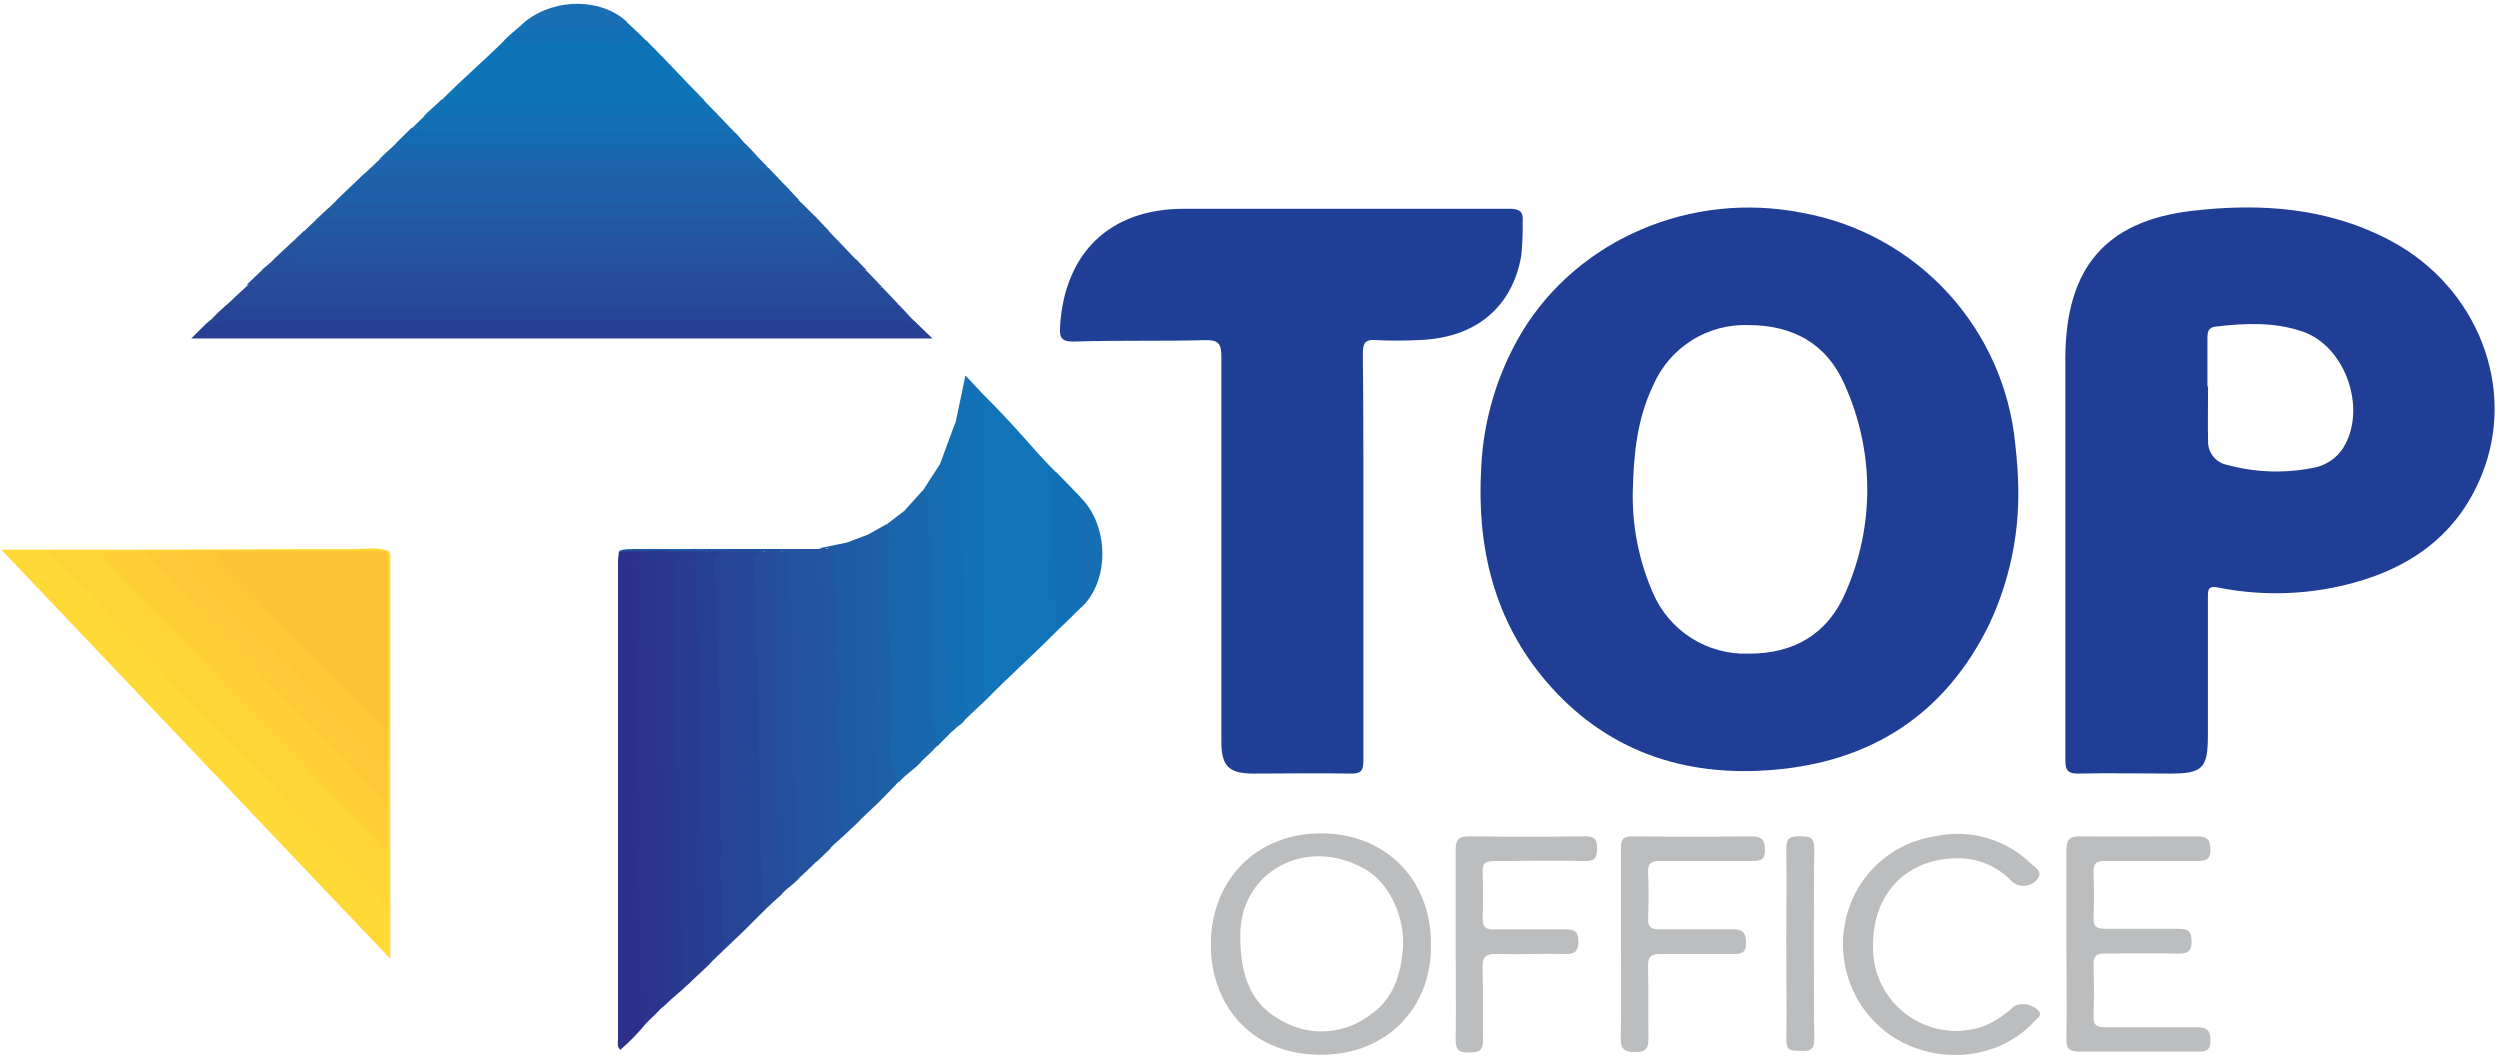 <svg width="282" height="120" viewBox="0 0 282 120" fill="none" xmlns="http://www.w3.org/2000/svg">
<path d="M153.79 62.81C153.79 70.46 153.79 78.12 153.79 85.81C153.79 86.95 153.52 87.28 152.35 87.26C148.68 87.19 145 87.26 141.35 87.26C138.63 87.26 137.77 86.41 137.77 83.71C137.77 69.21 137.77 54.71 137.77 40.22C137.77 38.76 137.44 38.33 135.94 38.37C130.99 38.5 126.04 38.37 121.09 38.53C119.75 38.53 119.5 38.11 119.57 36.86C120.07 28.53 125.17 23.58 133.48 23.55C145.73 23.55 157.98 23.55 170.23 23.55C171.33 23.55 171.85 23.8 171.76 24.97C171.775 26.241 171.725 27.513 171.61 28.78C170.61 34.72 166.36 38.19 159.96 38.36C158.378 38.44 156.792 38.44 155.21 38.36C153.93 38.26 153.72 38.77 153.73 39.91C153.81 47.5 153.79 55.15 153.79 62.81Z" fill="#203F96"/>
<path d="M43.83 62.13C44.14 62.48 44.02 62.91 44.02 63.3C44.02 77.793 44.02 92.283 44.02 106.77V108.15L0.14 62H15C15.014 62.083 14.999 62.169 14.957 62.242C14.915 62.315 14.849 62.371 14.77 62.4C13.723 62.627 12.647 62.694 11.58 62.6C9.72 62.53 7.85 62.6 6.04 62.6C18.55 75.31 30.66 88.43 43.41 101.34C43.41 99.23 43.41 97.34 43.41 95.52C43.41 94 43.41 92.52 43.41 90.98C43.41 89.44 43.34 87.98 43.41 86.44C43.41 85.19 43.35 83.93 43.41 82.68C43.34 76.62 43.41 70.56 43.41 64.51C43.327 63.798 43.434 63.077 43.72 62.42L43.83 62.13Z" fill="#FFD935"/>
<path d="M119.4 71C115.96 74.45 114.1 76 111.17 79C110.883 78.708 110.667 78.354 110.537 77.966C110.407 77.578 110.367 77.166 110.42 76.76C110.34 71.83 109.96 66.91 109.87 61.99C109.77 56.66 109.59 51.32 109.8 45.99C109.8 45.29 109.75 44.53 110.56 44.13C115.37 48.95 116.16 50.32 119.14 53.3C119.302 55.011 119.358 56.731 119.31 58.45C119.23 61.343 119.32 64.238 119.58 67.12C119.72 68.415 119.659 69.724 119.4 71Z" fill="#1274B8"/>
<path d="M233.09 106.37C233.09 102.9 233.09 99.43 233.09 95.96C233.09 94.8 233.36 94.32 234.62 94.34C239.01 94.4 243.4 94.34 247.79 94.34C248.89 94.34 249.33 94.63 249.34 95.81C249.35 96.99 248.83 97.12 247.86 97.11C244.39 97.11 240.92 97.11 237.45 97.11C236.45 97.11 236.11 97.43 236.15 98.43C236.22 100.11 236.23 101.8 236.15 103.43C236.09 104.55 236.56 104.79 237.58 104.77C240.33 104.77 243.09 104.77 245.85 104.77C246.96 104.77 247.19 105.17 247.21 106.19C247.23 107.21 246.85 107.58 245.8 107.56C242.99 107.5 240.18 107.56 237.37 107.56C236.43 107.56 236.12 107.87 236.15 108.8C236.21 110.73 236.22 112.68 236.15 114.61C236.1 115.69 236.58 115.88 237.51 115.87C240.88 115.87 244.25 115.87 247.62 115.87C248.62 115.87 249.33 115.94 249.34 117.3C249.35 118.66 248.69 118.63 247.73 118.62C243.34 118.62 238.95 118.62 234.56 118.62C233.42 118.62 233.06 118.32 233.09 117.16C233.14 113.52 233.09 109.94 233.09 106.37Z" fill="#BBBDBF"/>
<path d="M103.34 36.4L105.18 38.18H21.57C22.33 37.41 22.76 37.01 23.32 36.45C23.903 35.941 24.655 35.666 25.43 35.68C26.24 35.68 27.06 35.68 27.87 35.68H98.18C99.3 35.68 100.42 35.8 101.54 35.77C102.199 35.74 102.844 35.966 103.34 36.4V36.4Z" fill="#284093"/>
<path d="M211.28 106.53C211.217 108.061 211.53 109.584 212.192 110.966C212.854 112.348 213.844 113.546 215.077 114.456C216.31 115.366 217.747 115.96 219.262 116.185C220.778 116.411 222.326 116.261 223.77 115.75C225.039 115.214 226.199 114.447 227.19 113.49C227.673 113.264 228.217 113.206 228.736 113.323C229.256 113.441 229.722 113.728 230.06 114.14C230.27 114.66 229.79 114.86 229.54 115.14C225.41 119.75 217.89 120.31 212.74 116.41C210.793 114.906 209.333 112.86 208.543 110.53C207.753 108.2 207.669 105.688 208.3 103.31C208.901 100.979 210.181 98.879 211.977 97.277C213.774 95.674 216.006 94.642 218.39 94.31C220.292 93.909 222.263 93.984 224.129 94.526C225.995 95.069 227.699 96.062 229.09 97.42C229.5 97.81 230.44 98.29 229.88 99.09C229.713 99.322 229.498 99.514 229.251 99.656C229.003 99.798 228.728 99.885 228.444 99.912C228.159 99.938 227.873 99.903 227.603 99.81C227.333 99.717 227.087 99.567 226.88 99.37C226.124 98.574 225.215 97.939 224.209 97.501C223.202 97.062 222.118 96.831 221.02 96.82C215.24 96.71 211.28 100.67 211.28 106.53Z" fill="#BBBDBF"/>
<path d="M49.82 11.28C52.56 8.54 54.63 6.82 56.93 4.52C62.25 4.46 67.57 4.24 72.93 4.59C75.35 7.01 77.58 9.44 79.43 11.3C79.126 11.61 78.752 11.844 78.341 11.983C77.929 12.122 77.49 12.162 77.06 12.1C68.72 12.14 60.387 12.14 52.06 12.1C51.647 12.18 51.221 12.146 50.826 12.001C50.431 11.857 50.084 11.607 49.82 11.28V11.28Z" fill="#0D74B8"/>
<path d="M26 34C26.79 33.21 27.33 32.78 27.92 32.2C28.626 31.939 29.389 31.87 30.13 32C51.31 31.96 72.49 31.96 93.67 32C95.648 31.888 97.633 32.043 99.57 32.46C100.28 33.18 100.63 33.61 101.34 34.32C101.111 34.56 100.832 34.747 100.522 34.868C100.213 34.989 99.881 35.041 99.55 35.02C98.68 35.09 97.81 35.11 96.95 35.11H29.16C28.598 35.114 28.037 35.077 27.48 35C27.163 34.997 26.853 34.9 26.59 34.722C26.327 34.545 26.122 34.294 26 34V34Z" fill="#264998"/>
<path d="M182.84 106.36C182.84 102.79 182.84 99.22 182.84 95.65C182.84 94.65 183.15 94.33 184.15 94.34C188.643 94.387 193.13 94.387 197.61 94.34C198.79 94.34 199.07 94.77 199.09 95.87C199.09 97.12 198.46 97.11 197.56 97.11C194.14 97.11 190.72 97.11 187.31 97.11C186.25 97.11 185.86 97.39 185.91 98.48C185.99 100.21 185.97 101.95 185.91 103.68C185.91 104.56 186.23 104.83 187.08 104.82C189.88 104.82 192.69 104.82 195.49 104.82C196.69 104.82 196.94 105.3 196.95 106.37C196.96 107.44 196.48 107.62 195.56 107.61C192.81 107.61 190.05 107.61 187.3 107.61C186.24 107.61 185.87 107.9 185.9 108.98C185.97 111.69 185.9 114.39 185.95 117.09C185.95 118.27 185.68 118.68 184.43 118.68C183.18 118.68 182.79 118.28 182.82 117.03C182.89 113.4 182.84 109.88 182.84 106.36Z" fill="#BBBDBF"/>
<path d="M164.2 106.42C164.2 102.9 164.2 99.42 164.2 95.86C164.2 94.76 164.51 94.33 165.68 94.34C170.06 94.387 174.447 94.387 178.84 94.34C179.84 94.34 180.17 94.65 180.15 95.66C180.13 96.67 179.99 97.15 178.83 97.12C175.41 97.05 171.99 97.12 168.57 97.12C167.57 97.12 167.19 97.36 167.24 98.4C167.31 100.13 167.3 101.87 167.24 103.6C167.24 104.53 167.54 104.85 168.47 104.83C171.18 104.83 173.88 104.83 176.58 104.83C177.58 104.83 178.03 105.03 178.04 106.16C178.05 107.29 177.67 107.65 176.54 107.61C173.99 107.54 171.44 107.68 168.89 107.61C167.47 107.54 167.19 108.05 167.23 109.35C167.33 112 167.23 114.65 167.29 117.35C167.29 118.65 166.72 118.7 165.72 118.72C164.72 118.74 164.17 118.53 164.2 117.3C164.25 113.57 164.2 110 164.2 106.42Z" fill="#BBBDBF"/>
<path d="M99.57 32.44C83.57 32.44 67.57 32.44 51.57 32.44C44.13 32.44 36.687 32.473 29.24 32.54C28.67 32.54 28.36 32.04 27.83 32.13C28.49 31.46 28.9 31.13 29.41 30.61C30.061 30.196 30.833 30.016 31.6 30.1C52.547 30.1 73.493 30.1 94.44 30.1C95.56 29.994 96.689 30.148 97.74 30.55C98.56 31.36 98.85 31.73 99.57 32.44Z" fill="#264C9A"/>
<path d="M26 34C26.657 34.486 27.466 34.72 28.28 34.66H97.78C98.98 34.66 100.19 34.48 101.39 34.38C102.19 35.19 102.39 35.52 103.39 36.48C102.111 36.172 100.788 36.088 99.48 36.23C75.26 36.23 51.04 36.23 26.82 36.23C25.66 36.156 24.496 36.264 23.37 36.55C24.29 35.48 25.19 34.71 26 34Z" fill="#274596"/>
<path d="M80 108.78C79.15 109.63 78.51 110.15 77.51 111.15C77.218 110.945 76.984 110.667 76.832 110.345C76.679 110.022 76.613 109.666 76.64 109.31C76.32 104.31 76.64 99.31 76.37 94.31C76.1 89.31 76.22 84.13 75.97 79.05C75.72 73.97 75.78 69.05 75.82 64.05C75.82 62.92 76.07 62.05 77.46 62C78.212 61.854 78.988 61.895 79.72 62.12C78.42 64.18 78.96 66.45 79.03 68.65C79.03 69.65 79.21 70.58 79.22 71.55C79.29 83.13 79.78 94.7 79.83 106.28C79.982 107.104 80.039 107.943 80 108.78V108.78Z" fill="#293C90"/>
<path d="M72.89 115.42C72.007 116.504 71.03 117.508 69.97 118.42C69.55 118 69.71 117.57 69.71 117.19C69.71 99.19 69.71 81.19 69.71 63.19C69.732 62.855 69.772 62.521 69.83 62.19C70.935 62.01 72.06 61.99 73.17 62.13C73.38 62.7 72.9 62.74 72.58 62.9C71.8 63.06 71.75 63.62 71.75 64.29C71.75 71.43 72.04 78.56 72.24 85.69C72.38 90.84 72.24 96 72.51 101.13C72.76 105.86 72.6 110.65 72.89 115.42Z" fill="#2C308A"/>
<path d="M86.36 102.56L83.91 105C82.91 104.17 82.84 103 82.85 101.8C82.93 93.61 82.51 85.43 82.47 77.24C82.47 72.97 82.34 68.7 82.04 64.43C81.94 62.84 82.28 62.43 83.88 62.06C84.624 61.929 85.388 61.96 86.12 62.15C85.534 63.893 85.369 65.751 85.64 67.57C86.07 72.46 85.72 77.36 85.98 82.25C86.31 88.51 86.1 94.78 86.5 101.04C86.56 101.551 86.513 102.068 86.36 102.56V102.56Z" fill="#264797"/>
<path d="M92 24.46C92.67 25.14 92.84 25.38 93.48 26.02C93.333 26.317 93.106 26.567 92.826 26.744C92.545 26.92 92.222 27.016 91.89 27.02C91.337 27.1 90.778 27.13 90.22 27.11C72.68 27.11 55.147 27.11 37.62 27.11C36.44 27.11 35.11 27.38 34.36 26.02L35.63 24.81C36.283 24.402 37.055 24.226 37.82 24.31C54.3 24.31 70.787 24.31 87.28 24.31C88.8 24.33 90.37 24.4 92 24.46Z" fill="#2158A2"/>
<path d="M80 108.78C79.536 108.173 79.303 107.422 79.34 106.66C79.47 98.48 79.04 90.31 78.95 82.13C78.95 78.18 78.95 74.21 78.69 70.26C78.53 68.18 78.54 66.11 78.4 64.04C78.357 63.836 78.355 63.625 78.396 63.421C78.436 63.216 78.518 63.022 78.636 62.85C78.754 62.678 78.905 62.532 79.081 62.42C79.257 62.308 79.454 62.233 79.66 62.2C80.472 61.933 81.348 61.933 82.16 62.2C80.95 63.35 80.97 64.76 81.3 66.2C81.335 66.502 81.335 66.808 81.3 67.11C81.14 73.94 81.65 80.75 81.67 87.58C81.67 93.68 81.67 99.78 82.12 105.87C82.147 106.272 82.034 106.671 81.8 107C81.11 107.72 80.71 108 80 108.78Z" fill="#284093"/>
<path d="M92 24.46C91.527 24.763 90.992 24.956 90.435 25.023C89.877 25.091 89.311 25.032 88.78 24.85C88.483 24.789 88.177 24.789 87.88 24.85H35.58C36.4 24.03 37.19 23.38 37.91 22.66C38.458 22.538 39.019 22.481 39.58 22.49C56.04 22.49 72.5 22.49 88.97 22.49C89.378 22.475 89.785 22.536 90.17 22.67C90.87 23.3 91.22 23.73 92 24.46Z" fill="#205BA4"/>
<path d="M94.92 27.56C95.53 28.18 95.92 28.63 96.62 29.36C95.477 29.797 94.25 29.972 93.03 29.87C73.39 29.87 53.75 29.87 34.11 29.87C33.11 29.87 31.94 29.98 31.11 29.04C31.78 28.37 32.41 27.85 33.03 27.23C34.91 27.372 36.796 27.418 38.68 27.37H93.09C93.707 27.316 94.328 27.38 94.92 27.56V27.56Z" fill="#23529E"/>
<path d="M90.17 22.6C89.575 22.893 88.911 23.018 88.25 22.96H39.68C39.07 23.015 38.456 22.897 37.91 22.62C38.53 22 39.25 21.37 39.81 20.81C40.4 20.652 41.01 20.588 41.62 20.62C56.54 20.62 71.46 20.62 86.38 20.62C87.09 20.552 87.806 20.619 88.49 20.82C89.31 21.65 89.38 21.81 90.17 22.6Z" fill="#1D5FA8"/>
<path d="M81.82 107C81.07 104.29 81.82 101.47 81.2 98.74C80.97 97.74 81.51 96.82 81.44 95.88C81 89.88 81.37 83.88 81.08 77.88C80.97 75.54 80.96 73.21 80.86 70.88C80.93 68.846 80.84 66.81 80.59 64.79C80.35 63.63 80.31 62.33 82.08 62.19C82.363 62.044 82.677 61.968 82.995 61.968C83.313 61.968 83.627 62.044 83.91 62.19C82.54 62.59 82.04 63.42 82.6 64.81C82.686 65.102 82.716 65.407 82.69 65.71C82.62 72.77 83.04 79.82 83.07 86.88C83.07 92.08 83.3 97.29 83.3 102.5C83.445 103.346 83.649 104.182 83.91 105C83 105.89 82.71 106.12 81.82 107Z" fill="#284495"/>
<path d="M77.48 62.2C77.277 62.239 77.084 62.317 76.911 62.43C76.738 62.543 76.589 62.69 76.473 62.861C76.357 63.032 76.276 63.224 76.234 63.426C76.192 63.629 76.191 63.837 76.23 64.04C76.32 67.61 76.12 71.19 76.3 74.75C76.55 79.81 76.3 84.89 76.64 89.93C76.99 95.13 76.64 100.32 76.92 105.5C77.03 107.38 76.79 109.32 77.48 111.15C76.61 112.03 76.26 112.15 74.73 113.64C74.672 113.462 74.659 113.273 74.69 113.088C74.721 112.904 74.797 112.729 74.91 112.58C75.13 108.387 75.05 104.182 74.67 100C74.44 96.45 74.58 92.87 74.59 89.31C74.59 83.25 74.2 77.21 74.2 71.15C74.2 68.89 74.04 66.59 73.99 64.31C73.922 63.75 73.987 63.181 74.18 62.65C74.42 62.13 74.96 62.21 75.38 62.04C76.08 62.08 76.81 61.82 77.48 62.2Z" fill="#2A388E"/>
<path d="M31.13 29C32.618 29.341 34.148 29.459 35.67 29.35C54.79 29.35 73.91 29.35 93.03 29.35C94.23 29.35 95.41 28.7 96.62 29.29C97.15 29.82 97.12 29.85 97.78 30.51C96.78 30.51 95.87 30.51 94.91 30.51H29.45C30.18 29.9 30.48 29.69 31.13 29Z" fill="#24509D"/>
<path d="M100.11 59.08L102.05 57.59C102.6 57.11 103.05 57.09 103.25 57.9C103.344 58.245 103.375 58.604 103.34 58.96C103.049 61.895 103.09 64.854 103.46 67.78C104.03 72.71 103.26 77.63 103.84 82.53C103.955 83.69 103.955 84.859 103.84 86.02C102.84 87.02 102.55 87.02 101.41 88.21C100.53 88.03 100.41 87.32 100.27 86.6C99.937 83.769 99.883 80.912 100.11 78.07C100.18 76.091 100.12 74.11 99.93 72.14C99.57 68.42 99.82 64.71 99.72 61C99.764 60.345 99.896 59.7 100.11 59.08Z" fill="#1B65AC"/>
<path d="M94.92 27.56C94.369 27.833 93.75 27.937 93.14 27.86H34.52C33.95 27.86 33.29 28.05 33.05 27.23C33.57 26.72 33.94 26.39 34.31 26.02C35.104 26.488 36.02 26.708 36.94 26.65C54.893 26.65 72.847 26.65 90.8 26.65C91.719 26.696 92.632 26.478 93.43 26.02C94 26.59 94.27 26.91 94.92 27.56Z" fill="#2455A0"/>
<path d="M86.36 102.56C86.059 102.099 85.931 101.546 86 101C86.23 99 85.7 97.08 85.73 95.11C85.85 87.11 85.32 79.11 85.36 71.04C85.36 68.68 85.2 66.29 85.1 63.91C85.041 63.566 85.102 63.212 85.273 62.908C85.445 62.604 85.715 62.368 86.04 62.24C86.749 61.975 87.531 61.975 88.24 62.24C87.07 63.99 87.39 65.93 87.55 67.83C87.678 69.042 87.741 70.261 87.74 71.48C87.6 78.14 88.15 84.79 88.11 91.48C88.11 94.06 88.36 96.66 88.39 99.25C88.485 99.801 88.415 100.368 88.19 100.88C87.51 101.48 87.14 101.79 86.36 102.56Z" fill="#264C9A"/>
<path d="M201.49 106.26C201.49 102.74 201.55 99.26 201.49 95.7C201.49 94.41 202.07 94.34 203.07 94.34C204.07 94.34 204.66 94.4 204.65 95.7C204.58 102.88 204.59 110.07 204.65 117.26C204.65 118.47 204.1 118.58 203.16 118.54C202.22 118.5 201.47 118.67 201.5 117.27C201.55 113.6 201.49 109.93 201.49 106.26Z" fill="#BBBDBF"/>
<path d="M88.49 20.83C87.937 21.095 87.319 21.196 86.71 21.12H41.58C40.972 21.189 40.358 21.081 39.81 20.81C40.3 20.32 40.69 19.98 41.07 19.6C41.926 19.129 42.914 18.953 43.88 19.1H83.2C84.37 19.1 85.54 19.02 86.7 18.95C87.41 19.67 87.68 20 88.49 20.83Z" fill="#1D62A9"/>
<path d="M88.19 62.19H75.33C74.61 62.25 73.9 62.76 73.18 62.19H69.82C69.95 62.04 70.42 61.93 71.37 61.93C78.39 61.93 85.39 61.93 92.37 61.93C92.74 61.79 93.11 61.68 93.44 62.04C93.165 65.231 93.165 68.439 93.44 71.63C93.69 74.83 93.57 78.04 93.5 81.25C93.41 85.53 93.97 89.79 93.86 94.06C93.926 94.616 93.865 95.181 93.68 95.71C92.97 96.42 92.94 96.39 92.13 97.2C91.21 96.91 91.13 96.14 91.13 95.36C91.08 92.53 90.5 89.7 91.05 86.85C91.26 85.74 90.83 84.63 90.8 83.51C90.613 80.674 90.587 77.829 90.72 74.99C91.03 71.19 90.37 67.39 90.26 63.58C90.26 62.98 89.96 62.77 89.43 62.72C88.968 62.692 88.53 62.505 88.19 62.19Z" fill="#2155A0"/>
<path d="M110.56 44.11C110.323 44.562 110.216 45.071 110.25 45.58C110.25 49.68 110.25 53.78 110.25 57.88C110.25 61.76 110.25 65.66 110.59 69.49C110.83 72.65 110.37 75.87 111.16 78.99C110.37 79.78 109.97 80.08 108.75 81.29C108.48 78.29 108.4 75.29 108.43 72.22C108.43 68.93 108.35 65.62 108.14 62.33C108.029 61.224 107.983 60.112 108 59C108.19 55.25 107.53 51.51 107.77 47.75C108.13 46 108.5 44.25 108.9 42.35C109.62 43.09 109.77 43.33 110.56 44.11Z" fill="#1471B6"/>
<path d="M88.19 62.19H89.41C89.58 65.44 89.63 68.69 89.61 71.94C89.56 80.49 90.15 89.02 90.24 97.56C90.352 98.112 90.278 98.685 90.03 99.19C89.32 99.9 89.03 99.99 88.21 100.79C87.987 99.955 87.88 99.094 87.89 98.23C87.8 92.68 87.71 87.13 87.5 81.59C87.35 77.59 87.5 73.59 87.25 69.69C87.12 67.81 87.07 65.93 86.95 64.06C86.906 63.856 86.904 63.645 86.943 63.439C86.982 63.234 87.061 63.038 87.177 62.864C87.292 62.69 87.441 62.541 87.615 62.425C87.789 62.309 87.985 62.229 88.19 62.19V62.19Z" fill="#244F9C"/>
<path d="M72.89 115.42C72.507 114.949 72.286 114.367 72.26 113.76C72.18 111.07 72.11 108.36 72.12 105.69C72.12 102.55 71.82 99.43 71.94 96.28C72.2 89.67 71.68 83.05 71.57 76.44C71.51 72.68 71.49 68.91 71.36 65.15C71.373 64.796 71.329 64.441 71.23 64.1C70.71 62.73 71.31 62.32 72.59 62.47C72.922 62.907 73.069 63.456 73 64C72.88 67.58 73.3 71.13 73.34 74.7C73.42 82.7 73.56 90.7 73.7 98.7C73.78 103.18 74 107.7 74.23 112.14C74.23 112.66 74.62 113.14 74.69 113.62C74.11 114.25 73.71 114.6 72.89 115.42Z" fill="#2B338C"/>
<path d="M90 99.18C89.775 98.401 89.674 97.591 89.7 96.78C89.76 91.71 89.52 86.63 89.3 81.57C89.08 76.51 89.3 71.62 89.1 66.66C89.151 65.746 89.067 64.829 88.85 63.94C88.723 63.63 88.707 63.287 88.803 62.966C88.9 62.646 89.103 62.368 89.38 62.18H90.84C90.785 65.041 90.892 67.902 91.16 70.75C91.367 72.724 91.333 74.715 91.06 76.68C90.62 79.36 91.3 82.02 91.39 84.68C91.455 85.783 91.455 86.888 91.39 87.99C91.006 91.042 91.275 94.141 92.18 97.08C91.38 97.92 91 98.22 90 99.18Z" fill="#23529E"/>
<path d="M86.7 19C86.41 19.86 85.7 19.63 85.09 19.63H41.09C41.83 18.89 42.28 18.52 42.76 18.04C43.565 17.722 44.425 17.566 45.29 17.58C58.2 17.58 71.11 17.58 84.02 17.58C84.528 17.585 85.035 17.645 85.53 17.76C86.06 18.27 86.23 18.49 86.7 19Z" fill="#1C65AC"/>
<path d="M95.5 61.21L97.95 60.29C98.86 60.38 98.74 61.13 98.74 61.67C98.74 68.5 99.37 75.32 99.01 82.16C98.9 84.35 99.51 86.5 99.36 88.71C99.393 89.266 99.356 89.823 99.25 90.37C98.54 91.08 98.02 91.51 97.08 92.44C96.821 92.235 96.617 91.968 96.486 91.665C96.355 91.361 96.301 91.029 96.33 90.7C96.072 88.072 95.958 85.431 95.99 82.79C96.107 80.407 96.023 78.019 95.74 75.65C95.65 74.943 95.65 74.227 95.74 73.52C96.18 69.41 95.6 65.31 95.5 61.21Z" fill="#1E5DA6"/>
<path d="M80.88 12.85C81.75 13.72 82.25 14.31 82.95 15.01C82.372 15.425 81.653 15.594 80.95 15.48C70.35 15.48 59.753 15.48 49.16 15.48C48.16 15.48 47.05 15.62 46.56 14.37L47.81 13.16C48.1 12.91 48.446 12.733 48.818 12.644C49.19 12.556 49.579 12.557 49.95 12.65C51.113 12.785 52.287 12.785 53.45 12.65C62.21 12.65 70.97 12.73 79.72 12.6C80.122 12.577 80.523 12.664 80.88 12.85V12.85Z" fill="#156FB4"/>
<path d="M95.5 61.21C96.1 61.29 96.17 61.71 96.17 62.21C96.17 65.11 96.5 68.03 96.38 70.89C96.15 76.23 96.7 81.54 96.52 86.89C96.573 88.758 96.76 90.619 97.08 92.46C96.23 93.31 95.87 93.59 94.98 94.46C94.754 94.176 94.634 93.823 94.64 93.46C93.99 88.87 94.17 84.25 94.08 79.64C93.99 75.38 93.9 71.11 93.86 66.85C93.839 65.173 93.682 63.501 93.39 61.85H92.39L95.5 61.21Z" fill="#1F5AA4"/>
<path d="M85.51 17.72C85.108 17.938 84.658 18.055 84.2 18.06L42.74 18C43.51 17.23 44.11 16.74 44.66 16.19C45.086 16.023 45.545 15.958 46 16C58.23 16.1 70.46 16.06 82.69 16C83.147 15.966 83.606 16.024 84.04 16.17C84.74 16.87 84.82 17 85.51 17.72Z" fill="#1968AE"/>
<path d="M107.74 47.73C107.871 47.813 107.975 47.931 108.04 48.071C108.106 48.211 108.13 48.367 108.11 48.52C107.91 50.86 108.51 53.17 108.42 55.52C108.25 60.05 108.66 64.52 108.82 69.08C108.94 72.73 108.44 76.41 109.12 80.08C109.23 80.64 108.75 80.9 108.76 81.35C108.26 81.85 108.17 81.76 107.5 82.43C106.71 82.03 106.76 81.28 106.73 80.58C106.55 76.37 106.55 72.15 106.34 67.95C106.08 62.77 106.27 57.59 106 52.43L107.74 47.73Z" fill="#146EB3"/>
<path d="M84 16.17C83.354 16.483 82.633 16.608 81.92 16.53C70.34 16.53 58.76 16.53 47.18 16.53C46.314 16.548 45.451 16.433 44.62 16.19C45.34 15.47 45.94 14.91 46.49 14.36C46.809 14.611 47.175 14.797 47.566 14.907C47.958 15.017 48.367 15.048 48.77 15H83C83.45 15.51 83.59 15.72 84 16.17Z" fill="#146BB1"/>
<path d="M103.81 86C102.97 85 103.62 83.74 103.44 82.65C103.152 80.479 103.089 78.284 103.25 76.1C103.45 71.69 102.8 67.32 102.83 62.91C102.83 61.36 102.92 59.8 102.93 58.24C102.93 57.51 102.69 57.34 102.05 57.57L104.05 55.36C105.05 55.42 105.05 56.26 105.05 56.93C105.3 59.77 105.38 62.62 105.46 65.47C105.55 68.93 105.54 72.4 105.46 75.86C105.41 78.12 105.79 80.33 105.82 82.58C105.911 83.133 105.846 83.702 105.63 84.22C104.9 85 104.64 85.19 103.81 86Z" fill="#1968AE"/>
<path d="M105.67 84.24C105.268 82.266 105.077 80.254 105.1 78.24C104.95 73.87 105.1 69.5 105.04 65.12C105.04 62.26 104.83 59.41 104.71 56.55C104.706 56.319 104.644 56.093 104.53 55.893C104.417 55.692 104.255 55.523 104.06 55.4L106 52.4C106.188 52.486 106.345 52.629 106.449 52.808C106.553 52.987 106.599 53.194 106.58 53.4C106.58 53.75 106.58 54.11 106.58 54.46C106.37 61.46 106.91 68.46 106.99 75.46C106.99 77.74 106.79 80.12 107.5 82.39C106.58 83.29 106.9 83 105.67 84.24Z" fill="#166BB1"/>
<path d="M99.25 90.37C98.827 89.346 98.702 88.222 98.89 87.13C98.96 86.831 98.96 86.519 98.89 86.22C98.15 83.59 98.65 80.93 98.6 78.28C98.49 72.65 98.4 67.02 98.29 61.39C98.29 60.99 98.34 60.57 97.93 60.29L100.09 59.08C100.25 60.05 100.25 61.04 100.09 62.01C100.14 66.74 100.23 71.45 100.59 76.18C100.75 78.27 100.52 80.49 100.48 82.66C100.43 84.56 100.13 86.5 101.34 88.21C100.43 89.15 100.31 89.31 99.25 90.37Z" fill="#1E60A8"/>
<path d="M74.54 113.67C74.296 113.584 74.089 113.414 73.958 113.191C73.826 112.968 73.777 112.705 73.82 112.45C73.855 109.908 73.735 107.367 73.46 104.84C73.2 98.52 73.33 92.2 73.16 85.84C73.04 81.03 73.05 76.22 72.84 71.41C72.71 68.41 72.6 65.41 72.59 62.41C72.705 62.424 72.821 62.405 72.926 62.355C73.03 62.306 73.118 62.228 73.18 62.13H75.33C75.1 62.47 74.75 62.39 74.42 62.41C74.238 62.588 74.103 62.807 74.026 63.05C73.95 63.292 73.934 63.55 73.98 63.8C74.17 67.26 74.2 70.72 74.28 74.18C74.51 84.52 74.63 94.86 74.96 105.18C75.04 107.76 74.96 110.34 75.04 112.92L74.73 113.56L74.64 113.62L74.54 113.67Z" fill="#2A358C"/>
<path d="M80.88 12.85C80.048 13.087 79.185 13.195 78.32 13.17C69.88 13.17 61.43 13.09 52.98 13.17C51.24 13.17 49.51 12.71 47.78 13.12C48.56 12.33 49.28 11.79 49.78 11.24C50.658 11.505 51.573 11.627 52.49 11.6C59.93 11.6 67.37 11.6 74.81 11.6C76.331 11.696 77.859 11.585 79.35 11.27C80.09 12 80.28 12.25 80.88 12.85Z" fill="#1072B6"/>
<path d="M93.39 61.88C94 61.88 94.12 62.28 94.15 62.8C94.4 66.5 94.38 70.2 94.3 73.9C94.3 75.49 94.83 77.05 94.6 78.6C94.13 81.9 94.84 85.18 94.6 88.46C94.479 89.985 94.631 91.519 95.05 92.99C95.141 93.484 95.103 93.994 94.94 94.47C94.52 94.89 94.32 95 93.71 95.61C93.463 94.731 93.346 93.822 93.36 92.91C93 85.91 93.22 78.91 92.99 71.91C92.91 69.13 92.85 66.34 92.75 63.55C92.694 63.24 92.725 62.92 92.838 62.626C92.95 62.331 93.141 62.074 93.39 61.88V61.88Z" fill="#2157A2"/>
<path d="M119.4 71C119.291 70.838 119.21 70.659 119.16 70.47C118.93 65 118.72 59.54 118.83 54.06C118.817 53.91 118.839 53.76 118.893 53.62C118.946 53.479 119.031 53.353 119.14 53.25C120.14 54.25 120.87 55.06 121.83 56.02C122.18 59.34 121.92 62.68 122.09 66.02C122.09 66.89 121.93 67.72 121.89 68.57C120.45 70 120.23 70.21 119.4 71Z" fill="#1271B6"/>
<path d="M72.89 4.59C72.44 5.08 71.89 4.87 71.32 4.88C67.18 5.01 63.03 4.68 58.89 5.05C58.538 5.128 58.173 5.121 57.825 5.028C57.477 4.936 57.157 4.762 56.89 4.52C57.71 3.7 58.57 3.1 59.33 2.34C63.111 2.675 66.912 2.725 70.7 2.49C71.62 3.37 72.32 4 72.89 4.59Z" fill="#1271B6"/>
<path d="M121.89 68.59C121.27 67.41 121.72 66.14 121.62 64.91C121.39 62.25 121.89 59.56 121.33 56.91C121.25 56.5 121.51 56.25 121.83 56.05C125.16 59.29 125.19 65.63 121.89 68.59Z" fill="#166EB3"/>
<path d="M70.74 2.49C70.41 3.11 69.84 3.05 69.28 3.05H60.89C60.26 3.05 59.65 3.05 59.37 2.33C62.74 -0.26 67.9 -0.2 70.74 2.49Z" fill="#1A6EB3"/>
<path d="M15 62.13V62C23.31 62 31.62 61.93 39.93 61.94C41.22 61.94 42.55 61.66 43.82 62.16L43.76 62.22C43.266 62.593 42.644 62.755 42.03 62.67C36.13 62.67 30.22 62.74 24.32 62.67C23.07 62.73 21.82 62.67 20.56 62.67C19.3 62.67 17.73 62.67 16.31 62.67C16.064 62.692 15.817 62.655 15.589 62.561C15.361 62.467 15.159 62.319 15 62.13V62.13Z" fill="#FFD435"/>
<path d="M227.32 50.09C226.706 43.711 224.023 37.709 219.678 32.998C215.334 28.287 209.568 25.127 203.26 24C190.76 21.52 177.99 27 171.66 37.48C168.907 42.104 167.334 47.334 167.08 52.71C166.56 61.64 168.49 69.92 174.39 76.84C181.08 84.68 189.94 87.7 200.01 86.84C211.1 85.93 219.45 80.55 224.4 70.39C226.657 65.579 227.773 60.312 227.66 55C227.64 53.54 227.52 51.82 227.32 50.09ZM208.18 66.82C206.18 71.54 202.3 73.76 197.25 73.73C194.96 73.811 192.699 73.195 190.767 71.963C188.834 70.731 187.322 68.941 186.43 66.83C184.864 63.234 184.096 59.341 184.18 55.42C184.27 51.07 184.71 47.14 186.5 43.42C187.407 41.343 188.919 39.589 190.839 38.385C192.758 37.181 194.996 36.583 197.26 36.67C202.17 36.67 206.03 38.73 208.04 43.32C209.721 47.005 210.602 51.005 210.627 55.055C210.651 59.105 209.817 63.115 208.18 66.82V66.82Z" fill="#213E96"/>
<path d="M269.75 27.2C262.65 23.4 255.01 22.88 247.27 23.78C237.49 24.93 233.04 30.23 232.97 40.28C232.97 47.47 232.97 54.67 232.97 61.86C232.97 69.86 232.97 77.78 232.97 85.74C232.97 86.96 233.3 87.28 234.5 87.26C237.92 87.18 241.34 87.26 244.75 87.26C248.48 87.26 249.05 86.68 249.05 82.88C249.05 77.67 249.05 72.47 249.05 67.26C249.05 66.45 249.14 66.08 250.14 66.26C254.705 67.184 259.414 67.136 263.96 66.12C271.29 64.48 277.09 60.7 279.96 53.52C283.91 43.69 279.43 32.4 269.75 27.2ZM264.29 50.56C263.897 51.16 263.381 51.671 262.776 52.057C262.17 52.443 261.49 52.696 260.78 52.8C257.621 53.409 254.365 53.29 251.26 52.45C250.626 52.334 250.054 51.993 249.652 51.49C249.249 50.986 249.043 50.354 249.07 49.71C249.02 47.71 249.07 45.63 249.07 43.59H249C249 41.76 249 39.93 249 38.09C249 37.39 249.12 36.94 249.93 36.84C253.24 36.45 256.55 36.3 259.76 37.41C264.6 39.08 267.05 46.19 264.29 50.56Z" fill="#213E96"/>
<path d="M43.76 95.85V102.1C30.61 88.92 18.28 75.41 5.17 62.18H11.34C13.07 63.675 14.697 65.285 16.21 67C17.983 68.834 19.737 70.68 21.47 72.54C25.98 77.32 30.66 81.93 35.16 86.71C38 89.78 41.08 92.64 43.76 95.85Z" fill="#FFD435"/>
<path d="M24.2 62.18H43.77V82.66C43.08 82.81 42.77 82.29 42.38 81.9C39.16 78.447 35.903 75.027 32.61 71.64C29.96 68.9 27.31 66.17 24.68 63.42C24.34 63.08 23.79 62.81 24.2 62.18Z" fill="#FFC235"/>
<path d="M43.76 95.85C42.7 95.77 42.53 94.71 41.95 94.12C38.16 90.29 34.42 86.42 30.66 82.56C26.9 78.7 22.87 74.56 18.99 70.56C16.67 68.16 14.363 65.743 12.07 63.31C11.794 62.948 11.55 62.563 11.34 62.16H15.01H16.24C16.747 62.414 17.207 62.752 17.6 63.16C20.72 66.65 24.03 69.96 27.32 73.29C31.92 77.92 36.17 82.88 40.89 87.39C42.01 88.434 42.98 89.629 43.77 90.94L43.76 95.85Z" fill="#FFCF35"/>
<path d="M43.77 90.94C40.79 87.82 37.81 84.707 34.83 81.6C32.4 79.08 29.94 76.6 27.51 74.07C26.51 73.07 25.57 72.01 24.6 70.98C21.82 68.04 18.84 65.29 16.24 62.18H20.52C25.65 67.26 30.62 72.49 35.59 77.72C38.32 80.59 41.15 83.37 43.76 86.35L43.77 90.94Z" fill="#FFCA35"/>
<path d="M43.76 86.35C42.68 86.1 42.15 85.16 41.46 84.44C38.46 81.33 35.58 78.13 32.59 75.01C28.83 71.08 25.01 67.21 21.22 63.32C20.9 62.99 20.52 62.7 20.52 62.18H24.2C24.901 63.272 25.756 64.255 26.74 65.1C30.19 68.81 33.74 72.4 37.31 76.04L43.77 82.67C43.77 83.9 43.77 85.12 43.76 86.35Z" fill="#FFC735"/>
<path d="M149 94C141.73 94 136.56 99.26 136.58 106.62C136.58 112.78 140.58 118.93 148.94 118.98C156.77 118.98 161.58 113.31 161.41 106.44C161.42 99.19 156.26 94 149 94ZM154.89 114.21C153.494 115.392 151.771 116.122 149.951 116.3C148.13 116.479 146.299 116.099 144.7 115.21C141.26 113.44 139.84 110.29 139.91 105.36C139.91 98.55 147.09 94.2 153.91 98C156.91 99.69 158.52 103.73 158.25 107.05C158 109.85 157.23 112.45 154.92 114.23L154.89 114.21Z" fill="#BBBDBF"/>
<path d="M75 113C74.847 112.626 74.75 112.232 74.71 111.83C74.89 108.37 74.36 104.93 74.36 101.47C74.36 94.55 74.36 87.62 74.01 80.71C73.73 75.77 73.91 70.84 73.78 65.91C73.746 65.201 73.655 64.495 73.51 63.8C73.38 63.15 73.32 62.4 74.38 62.47C74.29 68.72 74.58 74.97 74.79 81.21C74.99 87.21 74.69 93.21 75.06 99.21C75.073 101.741 75.237 104.268 75.55 106.78C75.91 108.71 74.98 110.67 75.43 112.65C75.49 112.71 75.19 112.87 75 113Z" fill="#2A378E"/>
</svg>
